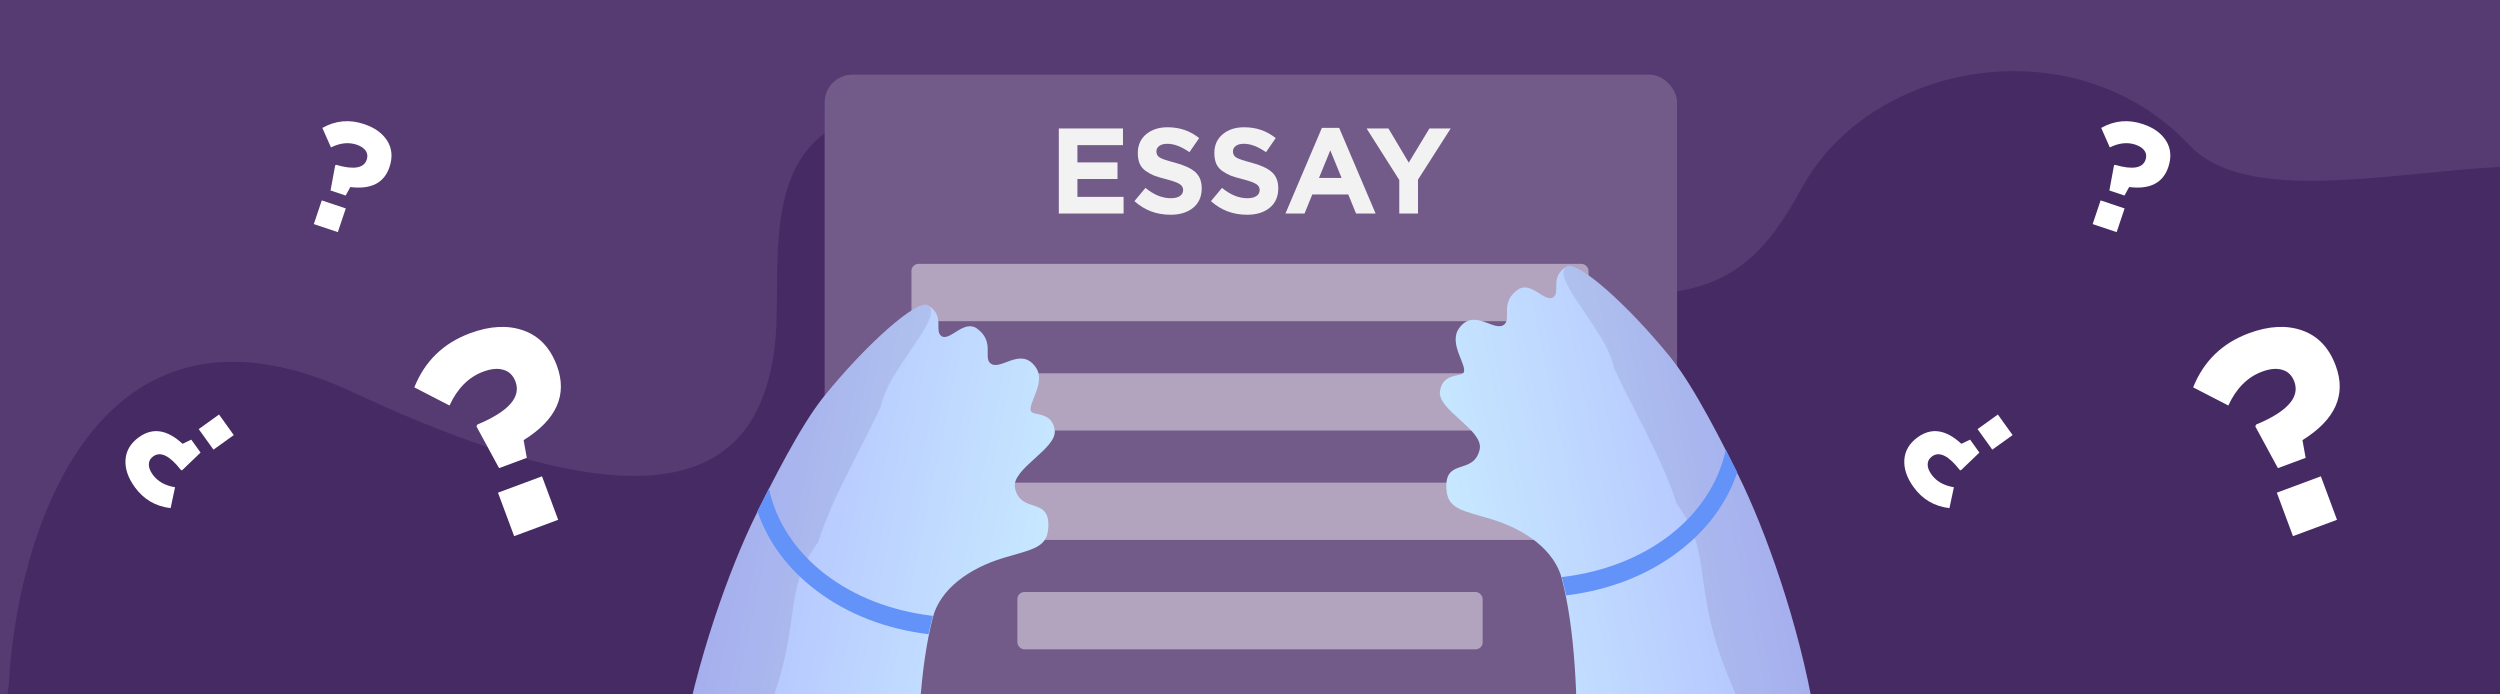 <svg width="1440" height="400" viewBox="0 0 1440 400" fill="none" xmlns="http://www.w3.org/2000/svg">
<rect x="0" y="0" width="1440" height="400" fill="#808080" stroke="none"/>
<g clip-path="url(#clip0_2914_1322)">
<rect width="1440" height="400" fill="#563B73"/>
<path d="M203.499 226C54.699 156.4 9.166 309.667 4.999 395C0.333 428.333 -9.301 496.5 -10.501 502.5C-11.701 508.5 941.999 550.333 1419 570.5C1439.5 512 1491.2 356.3 1534 201.5C1587.5 8 1326.5 153 1261 83.5C1195.5 14 1078 35 1038 108C997.999 181 958.499 201.5 682.999 99C407.499 -3.5 454.999 135 445.999 201.5C436.999 268 389.499 313 203.499 226Z" fill="#462A64"/>
<rect x="475" y="43" width="491" height="405" rx="16" fill="#725A89"/>
<rect opacity="0.45" x="525" y="215" width="390" height="33" rx="4" fill="white"/>
<rect opacity="0.45" x="525" y="152" width="390" height="33" rx="4" fill="white"/>
<rect opacity="0.45" x="525" y="278" width="390" height="33" rx="4" fill="white"/>
<rect opacity="0.45" x="586" y="341" width="268" height="33" rx="4" fill="white"/>
<path d="M529.705 549.026C526.6 604.372 429.886 564.522 415.099 554.795C356.113 516.144 405.391 356.972 435.531 296.347C443.826 279.492 460.93 245.188 474.759 228.171C499.572 197.526 528.299 172.387 534.427 175.766C544.746 181.951 537.673 190.775 542.457 193.686C547.241 196.597 555.221 183.811 562.812 189.282C572.735 196.542 566.691 205.32 570.131 208.909C575.627 214.695 587.559 199.174 596.417 211.285C602.981 220.239 591.562 232.874 593.895 236.953C595.477 239.525 605.911 237.025 607.496 247.615C609.239 258.463 582.324 269.949 584.621 281.124C588.025 296.39 605.018 285.662 603.798 304.002C603.17 315.573 594.672 316.356 577.875 321.391C557.836 327.455 541.634 339.469 537.371 355.435C521.856 415.221 531.946 510.02 529.705 549.026Z" fill="url(#paint0_linear_2914_1322)"/>
<path opacity="0.1" d="M435.519 296.369C405.38 356.995 356.102 516.167 415.088 554.818C406.23 542.707 401.068 507.243 439.689 416.346C463.978 359.181 448.885 342.875 471.253 312.275C478.848 287.397 498.55 253.939 507.385 233.989C511.07 213.246 544.735 181.974 534.416 175.789C528.288 172.41 499.56 197.549 474.748 228.194C460.919 245.211 443.815 279.515 435.519 296.369Z" fill="#351656"/>
<path d="M442.873 281.384C451.265 320.215 488.746 349.091 537.286 354.732C537.247 354.954 537.208 355.176 537.168 355.398C536.379 358.694 535.589 361.99 534.8 365.287C510.45 362.338 488.312 353.825 470.521 340.358C453.955 328.024 442.29 312.207 436.276 294.416C438.133 290.851 440.345 286.433 442.873 281.384Z" fill="#6392F8"/>
<path d="M907.23 526.687C910.335 582.033 1007.05 542.184 1021.84 532.457C1080.82 493.806 1031.54 334.634 1001.41 274.008C993.11 257.154 976.006 222.85 962.177 205.833C937.364 175.188 908.636 150.049 902.508 153.428C892.19 159.613 899.262 168.437 894.479 171.348C889.695 174.259 881.715 161.473 874.124 166.944C864.2 174.204 870.245 182.981 866.805 186.57C861.309 192.357 849.377 176.836 840.519 188.947C833.955 197.901 845.374 210.535 843.04 214.615C841.458 217.187 831.024 214.687 829.44 225.277C827.697 236.124 854.611 247.611 852.315 258.786C848.911 274.052 831.918 263.324 833.137 281.663C833.766 293.235 842.264 294.017 859.061 299.053C879.099 305.117 895.301 317.131 899.565 333.097C915.08 392.883 904.99 487.682 907.23 526.687Z" fill="url(#paint1_linear_2914_1322)"/>
<path opacity="0.1" d="M1001.42 274.031C1031.56 334.657 1080.83 493.828 1021.85 532.479C1030.71 520.369 1035.87 484.904 997.246 394.008C972.957 336.842 988.051 320.537 965.682 289.937C958.088 265.059 938.386 231.601 929.55 211.65C925.865 190.908 892.201 159.635 902.52 153.451C908.647 150.072 937.375 175.211 962.188 205.855C976.017 222.872 993.121 257.177 1001.42 274.031Z" fill="#351656"/>
<path d="M994.063 259.046C985.67 297.877 948.19 326.753 899.649 332.394C899.689 332.616 899.728 332.838 899.767 333.06C900.557 336.356 901.346 339.652 902.136 342.948C926.485 339.999 948.623 331.487 966.414 318.019C982.98 305.685 994.646 289.869 1000.66 272.078C998.803 268.513 996.591 264.095 994.063 259.046Z" fill="#6392F8"/>
<path d="M609.88 123V74H646.84V83.59H620.59V93.53H643.69V103.12H620.59V113.41H647.19V123H609.88ZM674.205 123.7C666.178 123.7 659.248 121.087 653.415 115.86L659.785 108.23C664.591 112.197 669.468 114.18 674.415 114.18C676.608 114.18 678.335 113.76 679.595 112.92C680.855 112.08 681.485 110.913 681.485 109.42C681.485 108.02 680.831 106.9 679.525 106.06C678.218 105.173 675.581 104.217 671.615 103.19C668.815 102.49 666.551 101.813 664.825 101.16C663.098 100.46 661.441 99.55 659.855 98.43C658.315 97.31 657.171 95.91 656.425 94.23C655.725 92.503 655.375 90.45 655.375 88.07C655.375 83.637 656.961 80.067 660.135 77.36C663.355 74.653 667.485 73.3 672.525 73.3C679.478 73.3 685.545 75.377 690.725 79.53L685.125 87.65C680.505 84.43 676.258 82.82 672.385 82.82C670.378 82.82 668.815 83.24 667.695 84.08C666.621 84.873 666.085 85.923 666.085 87.23C666.085 88.817 666.761 90.007 668.115 90.8C669.468 91.593 672.315 92.55 676.655 93.67C681.975 95.07 685.895 96.867 688.415 99.06C690.935 101.253 692.195 104.403 692.195 108.51C692.195 113.27 690.538 117.003 687.225 119.71C683.958 122.37 679.618 123.7 674.205 123.7ZM718.296 123.7C710.27 123.7 703.34 121.087 697.506 115.86L703.876 108.23C708.683 112.197 713.56 114.18 718.506 114.18C720.7 114.18 722.426 113.76 723.686 112.92C724.946 112.08 725.576 110.913 725.576 109.42C725.576 108.02 724.923 106.9 723.616 106.06C722.31 105.173 719.673 104.217 715.706 103.19C712.906 102.49 710.643 101.813 708.916 101.16C707.19 100.46 705.533 99.55 703.946 98.43C702.406 97.31 701.263 95.91 700.516 94.23C699.816 92.503 699.466 90.45 699.466 88.07C699.466 83.637 701.053 80.067 704.226 77.36C707.446 74.653 711.576 73.3 716.616 73.3C723.57 73.3 729.636 75.377 734.816 79.53L729.216 87.65C724.596 84.43 720.35 82.82 716.476 82.82C714.47 82.82 712.906 83.24 711.786 84.08C710.713 84.873 710.176 85.923 710.176 87.23C710.176 88.817 710.853 90.007 712.206 90.8C713.56 91.593 716.406 92.55 720.746 93.67C726.066 95.07 729.986 96.867 732.506 99.06C735.026 101.253 736.286 104.403 736.286 108.51C736.286 113.27 734.63 117.003 731.316 119.71C728.05 122.37 723.71 123.7 718.296 123.7ZM740.416 123L761.416 73.65H771.356L792.356 123H781.086L776.606 112.01H755.886L751.406 123H740.416ZM759.736 102.49H772.756L766.246 86.6L759.736 102.49ZM805.984 123V103.68L787.154 74H799.754L811.444 93.67L823.344 74H835.594L816.764 103.47V123H805.984Z" fill="#F2F2F2"/>
<path d="M287.468 269.648L274.444 245.626L274.936 244.553C292.927 237.035 300.256 228.789 296.921 219.814C295.602 216.266 293.341 214.018 290.139 213.07C286.897 212.018 282.981 212.345 278.389 214.052C269.935 217.193 263.446 223.702 258.921 233.579L238.644 223.12C244.683 208.048 255.373 197.662 270.714 191.961C282.194 187.695 292.444 187.153 301.465 190.333C310.486 193.513 316.916 200.269 320.755 210.601C326.999 227.403 320.617 241.711 301.609 253.526L303.435 263.714L287.468 269.648ZM296.147 308.824L286.839 283.778L312.199 274.354L321.506 299.401L296.147 308.824Z" fill="white"/>
<path d="M1312.08 269.648L1299.05 245.626L1299.54 244.553C1317.53 237.035 1324.86 228.789 1321.53 219.814C1320.21 216.266 1317.95 214.018 1314.75 213.07C1311.5 212.018 1307.59 212.345 1303 214.052C1294.54 217.193 1288.05 223.702 1283.53 233.579L1263.25 223.12C1269.29 208.048 1279.98 197.662 1295.32 191.961C1306.8 187.695 1317.05 187.153 1326.07 190.333C1335.09 193.513 1341.52 200.269 1345.36 210.601C1351.61 227.403 1345.22 241.711 1326.22 253.526L1328.04 263.714L1312.08 269.648ZM1320.75 308.824L1311.45 283.778L1336.81 274.354L1346.11 299.401L1320.75 308.824Z" fill="white"/>
<path d="M190.391 109.71L193.066 95.228L193.636 94.945C203.724 97.887 209.589 96.912 211.23 92.02C211.879 90.085 211.693 88.377 210.671 86.896C209.669 85.357 207.916 84.168 205.413 83.328C200.805 81.782 195.881 82.313 190.639 84.921L185.68 73.669C193.316 69.396 201.315 68.662 209.677 71.468C215.934 73.567 220.415 76.811 223.12 81.199C225.824 85.588 226.232 90.597 224.342 96.229C221.27 105.387 213.749 109.224 201.779 107.74L199.094 112.63L190.391 109.71ZM180.762 129.072L185.342 115.42L199.165 120.058L194.585 133.71L180.762 129.072Z" fill="white"/>
<path d="M1215 109.71L1217.67 95.228L1218.24 94.945C1228.33 97.887 1234.2 96.912 1235.84 92.02C1236.49 90.085 1236.3 88.377 1235.28 86.896C1234.28 85.357 1232.52 84.168 1230.02 83.328C1225.41 81.782 1220.49 82.313 1215.25 84.921L1210.29 73.669C1217.92 69.396 1225.92 68.662 1234.28 71.468C1240.54 73.567 1245.02 76.811 1247.73 81.199C1250.43 85.588 1250.84 90.597 1248.95 96.229C1245.88 105.387 1238.36 109.224 1226.39 107.74L1223.7 112.63L1215 109.71ZM1205.37 129.072L1209.95 115.42L1223.77 120.058L1219.19 133.71L1205.37 129.072Z" fill="white"/>
<path d="M115.527 260.687L104.89 270.871L104.262 270.768C97.798 262.482 92.47 259.844 88.278 262.853C86.621 264.043 85.773 265.537 85.736 267.337C85.649 269.172 86.376 271.161 87.915 273.306C90.749 277.254 95.055 279.703 100.832 280.652L98.276 292.679C89.583 291.681 82.665 287.599 77.522 280.434C73.673 275.072 71.935 269.82 72.306 264.679C72.678 259.538 75.277 255.235 80.102 251.772C87.95 246.139 96.295 247.424 105.137 255.627L110.174 253.23L115.527 260.687ZM134.661 250.61L122.962 259.007L114.46 247.162L126.159 238.765L134.661 250.61Z" fill="white"/>
<path d="M1140.13 260.687L1129.5 270.871L1128.87 270.768C1122.41 262.482 1117.08 259.844 1112.89 262.853C1111.23 264.043 1110.38 265.537 1110.34 267.337C1110.26 269.172 1110.98 271.161 1112.52 273.306C1115.36 277.254 1119.66 279.703 1125.44 280.652L1122.88 292.679C1114.19 291.681 1107.27 287.599 1102.13 280.434C1098.28 275.072 1096.54 269.82 1096.91 264.679C1097.29 259.538 1099.88 255.235 1104.71 251.772C1112.56 246.139 1120.9 247.424 1129.74 255.627L1134.78 253.23L1140.13 260.687ZM1159.27 250.61L1147.57 259.007L1139.07 247.162L1150.77 238.765L1159.27 250.61Z" fill="white"/>
</g>
<defs>
<linearGradient id="paint0_linear_2914_1322" x1="408.718" y1="351.496" x2="586.142" y2="388.428" gradientUnits="userSpaceOnUse">
<stop stop-color="#B2C0FF"/>
<stop offset="1" stop-color="#C7E8FF"/>
</linearGradient>
<linearGradient id="paint1_linear_2914_1322" x1="1028.22" y1="329.158" x2="850.793" y2="366.09" gradientUnits="userSpaceOnUse">
<stop stop-color="#B2C0FF"/>
<stop offset="1" stop-color="#C7E8FF"/>
</linearGradient>
<clipPath id="clip0_2914_1322">
<rect width="1440" height="400" fill="white"/>
</clipPath>
</defs>
</svg>
